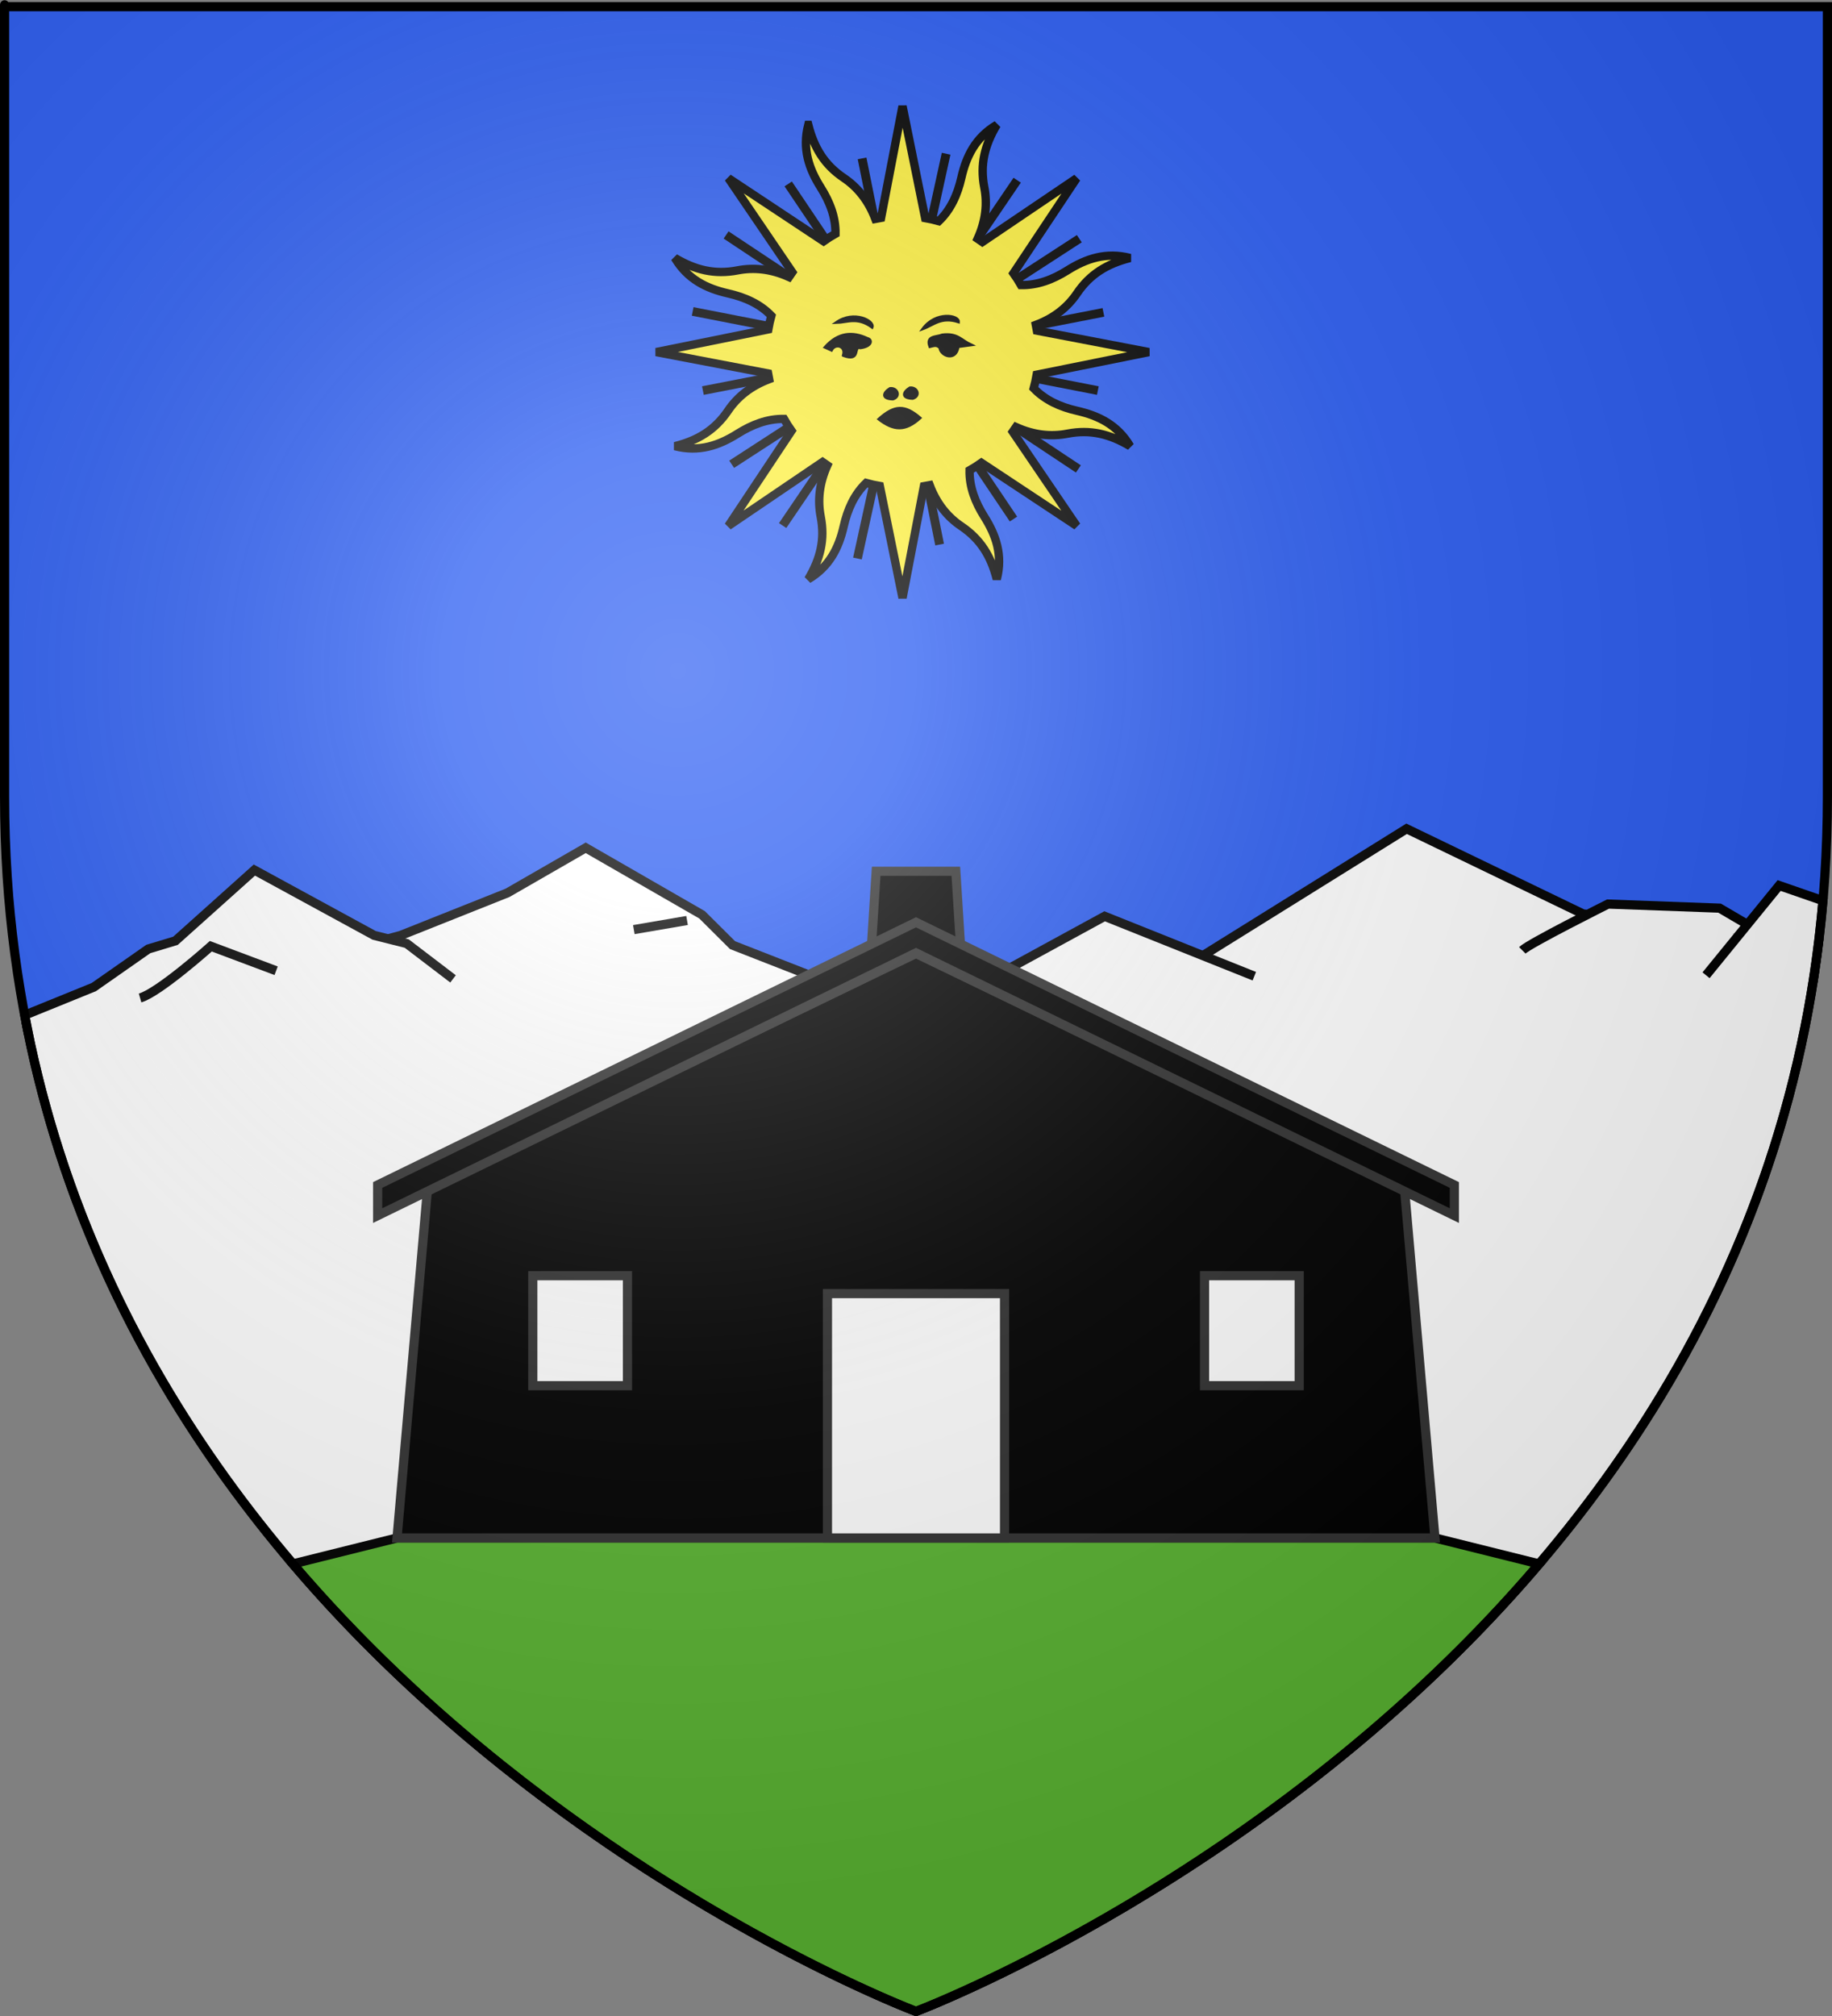<?xml version="1.0" encoding="UTF-8" standalone="no"?>
<svg
   xmlns:dc="http://purl.org/dc/elements/1.1/"
   xmlns:cc="http://creativecommons.org/ns#"
   xmlns:rdf="http://www.w3.org/1999/02/22-rdf-syntax-ns#"
   xmlns:svg="http://www.w3.org/2000/svg"
   xmlns="http://www.w3.org/2000/svg"
   xmlns:xlink="http://www.w3.org/1999/xlink"
   xmlns:sodipodi="http://sodipodi.sourceforge.net/DTD/sodipodi-0.dtd"
   xmlns:inkscape="http://www.inkscape.org/namespaces/inkscape"
   height="660"
   width="600"
   version="1.0"
   id="svg2"
   sodipodi:version="0.32"
   inkscape:version="0.48.1 r9760"
   sodipodi:docname="Blason_ville_fr_Grust_(65).svg"
   inkscape:export-filename="/Users/olivier/Desktop/Blason Rouge/Blason_Vide_3D.png"
   inkscape:export-xdpi="144"
   inkscape:export-ydpi="144"
   inkscape:output_extension="org.inkscape.output.svg.inkscape">
  <rect width="100%" height="100%" fill="#808080" stroke="none"/>
  <sodipodi:namedview
     inkscape:window-height="756"
     inkscape:window-width="1280"
     inkscape:pageshadow="2"
     inkscape:pageopacity="0.0"
     guidetolerance="10.0"
     gridtolerance="10.0"
     objecttolerance="10.0"
     borderopacity="1.0"
     bordercolor="#666666"
     pagecolor="#ffffff"
     id="base"
     showgrid="false"
     height="660px"
     inkscape:zoom="0.81515152"
     inkscape:cx="300"
     inkscape:cy="330"
     inkscape:window-x="-4"
     inkscape:window-y="0"
     inkscape:current-layer="layer4"
     inkscape:object-nodes="true"
     inkscape:window-maximized="0" />
  <desc
     id="desc4">Flag of Canton of Valais (Wallis)</desc>
  <defs
     id="defs6">
    <linearGradient
       id="linearGradient2893">
      <stop
         style="stop-color:white;stop-opacity:0.314;"
         offset="0"
         id="stop2895" />
      <stop
         id="stop2897"
         offset="0.19"
         style="stop-color:white;stop-opacity:0.251;" />
      <stop
         style="stop-color:#6b6b6b;stop-opacity:0.125;"
         offset="0.6"
         id="stop2901" />
      <stop
         style="stop-color:black;stop-opacity:0.125;"
         offset="1"
         id="stop2899" />
    </linearGradient>
    <radialGradient
       inkscape:collect="always"
       xlink:href="#linearGradient2893"
       id="radialGradient3163"
       gradientUnits="userSpaceOnUse"
       gradientTransform="matrix(1.353,0,0,1.349,-77.629,-85.747)"
       cx="221.445"
       cy="226.331"
       fx="221.445"
       fy="226.331"
       r="300" />
    <g
       id="s">
      <g
         id="c">
        <path
           inkscape:connector-curvature="0"
           id="t"
           d="M 0,0 0,1 0.5,1 0,0 z"
           transform="matrix(0.951,0.309,-0.309,0.951,0,-1)" />
        <use
           xlink:href="#t"
           transform="scale(-1,1)"
           id="use2144"
           x="0"
           y="0"
           width="810"
           height="540" />
      </g>
      <g
         id="a">
        <use
           xlink:href="#c"
           transform="matrix(0.309,0.951,-0.951,0.309,0,0)"
           id="use2147"
           x="0"
           y="0"
           width="810"
           height="540" />
        <use
           xlink:href="#c"
           transform="matrix(-0.809,0.588,-0.588,-0.809,0,0)"
           id="use2149"
           x="0"
           y="0"
           width="810"
           height="540" />
      </g>
      <use
         xlink:href="#a"
         transform="scale(-1,1)"
         id="use2151"
         x="0"
         y="0"
         width="810"
         height="540" />
    </g>
    <g
       id="f">
      <rect
         width="100"
         height="60"
         x="-50"
         y="-30"
         style="fill:#28166f"
         id="rect1964" />
      <g
         transform="translate(0,-20)"
         style="fill:#ffffff"
         id="g1966">
        <path
           inkscape:connector-curvature="0"
           d="m -1.212,27.818 c 0,-5.643 -0.88,-7.346 -3.33,-13.837 C -5.709,10.888 -5.024,7.103 -2.858,3.601 -2.082,2.346 -1.114,1.214 0,0 1.114,1.214 2.082,2.346 2.858,3.601 5.024,7.103 5.709,10.888 4.542,13.98 2.091,20.471 1.212,22.175 1.212,27.818 l -2.423,0 z"
           id="path1968" />
        <path
           inkscape:connector-curvature="0"
           d="m 2.922,27.672 c 0,-5.952 2.317,-9.843 5.579,-11.012 1.448,-0.519 3.307,-0.274 5.019,1.447 2.119,2.129 2.736,7.993 -3.484,9.121 0.658,-0.956 0.619,-3.082 -0.714,-3.787 -0.99,-0.524 -2.112,-0.253 -2.675,0.123 -0.824,0.551 -1.729,2.106 -1.679,4.108 l -2.045,0 z"
           id="rwi" />
        <path
           inkscape:connector-curvature="0"
           d="M 1.777,30.183 C 1.79,32.191 2.795,33.518 4.516,34.257 4.295,34.955 3.257,36.378 1.831,36.281 1.55,37.787 1.282,38.632 0,40 c -1.282,-1.368 -1.55,-2.213 -1.831,-3.719 -1.425,0.096 -2.463,-1.326 -2.685,-2.024 1.721,-0.739 2.727,-2.066 2.739,-4.074 l 3.555,0 z"
           id="path1971" />
        <use
           transform="scale(-1,1)"
           id="use1973"
           x="0"
           y="0"
           width="800"
           height="400"
           xlink:href="#rwi" />
        <rect
           width="15.846"
           height="3.218"
           x="-7.923"
           y="27.331"
           id="rect1975" />
      </g>
    </g>
    <g
       id="s-4">
      <g
         id="c-6">
        <path
           inkscape:connector-curvature="0"
           id="t-0"
           d="M 0,0 0,1 0.5,1 0,0 z"
           transform="matrix(0.951,0.309,-0.309,0.951,0,-1)" />
        <use
           xlink:href="#t-0"
           transform="scale(-1,1)"
           id="use2144-7"
           x="0"
           y="0"
           width="810"
           height="540" />
      </g>
      <g
         id="a-1">
        <use
           xlink:href="#c-6"
           transform="matrix(0.309,0.951,-0.951,0.309,0,0)"
           id="use2147-7"
           x="0"
           y="0"
           width="810"
           height="540" />
        <use
           xlink:href="#c-6"
           transform="matrix(-0.809,0.588,-0.588,-0.809,0,0)"
           id="use2149-7"
           x="0"
           y="0"
           width="810"
           height="540" />
      </g>
      <use
         xlink:href="#a-1"
         transform="scale(-1,1)"
         id="use2151-7"
         x="0"
         y="0"
         width="810"
         height="540" />
    </g>
  </defs>
  <g
     inkscape:groupmode="layer"
     id="layer3"
     inkscape:label="Fond écu"
     style="display:inline">
    <path
       id="path2855"
       style="fill:#2b5df2;fill-opacity:1;fill-rule:evenodd;stroke:none;stroke-width:1px;stroke-linecap:butt;stroke-linejoin:miter;stroke-opacity:1"
       d="M 300,658.5 C 300,658.5 598.5,546.18 598.5,260.728 C 598.5,-24.723 598.5,2.176 598.5,2.176 L 1.5,2.176 L 1.5,260.728 C 1.5,546.18 300,658.5 300,658.5 z"
       sodipodi:nodetypes="cccccc" />
    <path
       style="opacity:1;fill:#ffffff;fill-opacity:1;stroke:#000000;stroke-width:3;stroke-miterlimit:4;stroke-dasharray:none;stroke-opacity:1"
       d="M 460.673,271.323 L 389.982,315.327 L 360.312,310.062 L 329.156,319.25 L 278.234,324.407 L 239.911,309.417 L 229.919,299.481 L 191.834,277.554 L 166.22,292.298 L 131.226,306.238 L 34.281,332.469 L 8.812,336.094 C 54.573,566.144 300,658.5 300,658.5 C 300,658.5 564.947,558.8 595.594,308.531 L 576.104,304.883 L 518.472,299.206 L 460.673,271.323 z"
       id="path3405"
       sodipodi:nodetypes="ccccccccccccccccc" />
    <path
       style="fill:#5ab532;fill-opacity:1;fill-rule:evenodd;stroke:#000000;stroke-width:3;stroke-linecap:butt;stroke-linejoin:miter;stroke-opacity:1;stroke-miterlimit:4;stroke-dasharray:none"
       d="M 95.906,512 C 183.361,614.621 300,658.5 300,658.5 C 300,658.5 416.639,614.621 504.094,512 L 469.969,503.5 L 130.032,503.5 L 95.906,512 z"
       id="path3396"
       sodipodi:nodetypes="cccccc" />
    <path
       style="opacity:1;fill:#ffffff;fill-opacity:1;stroke:#000000;stroke-width:3;stroke-miterlimit:4;stroke-dasharray:none;stroke-opacity:1"
       d="M 327.478,318.696 L 361.786,299.982 L 410.799,319.587"
       id="path3401" />
    <path
       style="opacity:1;fill:#ffffff;fill-opacity:1;stroke:#000000;stroke-width:3;stroke-miterlimit:4;stroke-dasharray:none;stroke-opacity:1"
       d="M 498.576,311.121 C 500.803,308.893 526.646,295.972 526.646,295.972 L 563.183,297.308 L 576.104,304.883"
       id="path3403" />
    <path
       style="opacity:1;fill:#ffffff;fill-opacity:1;stroke:#000000;stroke-width:3;stroke-miterlimit:4;stroke-dasharray:none;stroke-opacity:1"
       d="M 148.375,320.469 L 133.219,308.906 L 122.531,306.219 L 83.312,284.844 L 57.469,308 L 48.562,310.688 L 30.719,323.156 L 8.094,332.344 C 8.483,334.409 8.892,336.456 9.312,338.5"
       id="path3410"
       sodipodi:nodetypes="ccccccccc" />
    <path
       style="opacity:1;fill:#ffffff;fill-opacity:1;stroke:#000000;stroke-width:3;stroke-miterlimit:4;stroke-dasharray:none;stroke-opacity:1"
       d="M 45.879,326.716 C 52.117,324.934 69.049,309.784 69.049,309.784 L 90.436,317.804"
       id="path3412" />
    <path
       style="opacity:1;fill:#ffffff;fill-opacity:1;stroke:#000000;stroke-width:3;stroke-miterlimit:4;stroke-dasharray:none;stroke-opacity:1"
       d="M 593.781,321.469 C 595.149,312.797 596.25,303.924 597.031,294.875 L 582.688,289.906 L 558.75,319.281"
       id="path3414"
       sodipodi:nodetypes="cccc" />
    <path
       style="opacity:1;fill:#e20909;fill-opacity:1;stroke:#000000;stroke-width:3;stroke-miterlimit:4;stroke-dasharray:none;stroke-opacity:1"
       d="M 207.586,304.338 L 225.02,301.349"
       id="path3419" />
  </g>
  <g
     inkscape:groupmode="layer"
     id="layer4"
     inkscape:label="Meubles">
    <g
       id="g3424">
      <path
         sodipodi:nodetypes="ccccc"
         id="rect2487"
         d="M 286.954,285.244 L 313.045,285.244 L 315.045,316.869 L 284.954,316.869 L 286.954,285.244 z"
         style="fill:#000000;fill-opacity:1;stroke:#313131;stroke-width:3;stroke-miterlimit:4;stroke-opacity:1;display:inline" />
      <path
         id="rect2472"
         d="M 300.001,312.156 L 140.001,389.344 L 130.032,503.5 L 300.001,503.5 L 469.969,503.5 L 460.001,389.344 L 300.001,312.156 z"
         style="fill:#000000;fill-opacity:1;stroke:#313131;stroke-width:3;stroke-miterlimit:4;stroke-opacity:1;display:inline" />
      <path
         id="rect2461"
         d="M 300,301.938 L 123.688,387.938 L 123.688,397.969 L 300,311.969 L 476.313,397.969 L 476.313,387.938 L 300,301.938 z"
         style="display:inline;fill:#000000;fill-opacity:1;stroke:#313131;stroke-width:3;stroke-miterlimit:4;stroke-dasharray:none;stroke-opacity:1" />
      <rect
         y="423.5"
         x="271"
         height="80"
         width="58"
         id="rect2493"
         style="opacity:1;fill:#ffffff;fill-opacity:1;stroke:#313131;stroke-width:3;stroke-miterlimit:4;stroke-dasharray:none;stroke-opacity:1" />
      <rect
         y="417.647"
         x="394.5"
         height="36"
         width="31"
         id="rect2495"
         style="opacity:1;fill:#ffffff;fill-opacity:1;stroke:#313131;stroke-width:3;stroke-miterlimit:4;stroke-dasharray:none;stroke-opacity:1" />
      <rect
         style="opacity:1;fill:#ffffff;fill-opacity:1;stroke:#313131;stroke-width:3;stroke-miterlimit:4;stroke-dasharray:none;stroke-opacity:1"
         id="rect2497"
         width="31"
         height="36"
         x="174.5"
         y="417.647" />
    </g>
    <g
       id="g3322"
       transform="translate(193.69,16.218)">
      <g
         transform="translate(0,-460)"
         style="display:inline"
         inkscape:label="Fond écu"
         id="layer3-9">
        <g
           transform="translate(212.95,-619.159)"
           id="g3714" />
        <g
           transform="translate(212.95,-619.159)"
           inkscape:label="Fond d'écu"
           id="layer9">
          <g
             id="g2807"
             inkscape:label="Meubles"
             transform="matrix(2,0,0,2,-732.892,-1853.188)" />
          <g
             id="g4626"
             inkscape:label="Meubles"
             transform="matrix(2,0,0,2,1696.976,-413.55)" />
          <g
             transform="matrix(2,0,0,2,-732.892,-453.188)"
             inkscape:label="Meubles"
             id="g5271" />
          <g
             transform="matrix(2,0,0,2,-732.892,-453.188)"
             inkscape:label="Reflet final"
             id="g5273" />
          <g
             transform="matrix(2,0,0,2,-732.892,-453.188)"
             inkscape:label="Contour final"
             id="g5275" />
        </g>
        <g
           transform="translate(212.95,-619.159)"
           inkscape:label="Reflet final"
           id="layer6" />
        <g
           transform="translate(212.95,-619.159)"
           inkscape:label="Contour final"
           id="layer5" />
      </g>
      <g
         transform="translate(0,-460)"
         inkscape:label="Meubles"
         id="layer4-0">
        <g
           transform="matrix(1.025,0,0,1.012,-206.308,411.25)"
           id="g17153"
           style="display:inline">
          <g
             transform="translate(0,-514)"
             id="g17081"
             style="display:inline">
            <g
               id="g17062"
               transform="matrix(1.05,0,0,1.05,-468.806,218.141)" />
            <g
               id="g17045"
               transform="translate(-1407.458,525.598)">
              <path
                 sodipodi:nodetypes="cc"
                 inkscape:connector-curvature="0"
                 inkscape:tile-y0="134.40154"
                 inkscape:tile-x0="927.97452"
                 style="fill:none;stroke:#000000;stroke-width:2.821;stroke-miterlimit:4;stroke-opacity:1;stroke-dasharray:none"
                 d="M 1722.073,70.281 1693.735,201.229"
                 id="use17019" />
              <path
                 sodipodi:nodetypes="cc"
                 inkscape:connector-curvature="0"
                 inkscape:tile-y0="134.40154"
                 inkscape:tile-x0="927.97452"
                 style="fill:none;stroke:#000000;stroke-width:2.821;stroke-miterlimit:4;stroke-opacity:1;stroke-dasharray:none"
                 d="M 1764.334,172.244 1651.771,96.559"
                 id="use17029" />
              <path
                 sodipodi:nodetypes="cc"
                 inkscape:connector-curvature="0"
                 inkscape:tile-y0="134.40154"
                 inkscape:tile-x0="927.97452"
                 style="fill:none;stroke:#000000;stroke-width:2.821;stroke-miterlimit:4;stroke-opacity:1;stroke-dasharray:none"
                 d="M 1743.593,188.459 1671.62,80.044"
                 id="use17031" />
              <path
                 sodipodi:nodetypes="cc"
                 inkscape:connector-curvature="0"
                 inkscape:tile-y0="134.40154"
                 inkscape:tile-x0="927.97452"
                 style="fill:none;stroke:#000000;stroke-width:2.821;stroke-miterlimit:4;stroke-opacity:1;stroke-dasharray:none"
                 d="M 1719.993,196.717 1695.22,71.785"
                 id="use17033" />
              <path
                 sodipodi:nodetypes="cc"
                 inkscape:connector-curvature="0"
                 inkscape:tile-y0="134.40154"
                 inkscape:tile-x0="927.97452"
                 style="fill:none;stroke:#000000;stroke-width:2.821;stroke-miterlimit:4;stroke-opacity:1;stroke-dasharray:none"
                 d="M 1669.837,190.564 1744.782,78.841"
                 id="use17037" />
              <path
                 sodipodi:nodetypes="cc"
                 inkscape:connector-curvature="0"
                 inkscape:tile-y0="134.40154"
                 inkscape:tile-x0="927.97452"
                 style="fill:none;stroke:#000000;stroke-width:2.821;stroke-miterlimit:4;stroke-opacity:1;stroke-dasharray:none"
                 d="M 1653.554,170.74 1764.631,97.762"
                 id="use17039" />
              <path
                 sodipodi:nodetypes="cc"
                 inkscape:connector-curvature="0"
                 inkscape:tile-y0="134.40154"
                 inkscape:tile-x0="927.97452"
                 style="fill:none;stroke:#000000;stroke-width:2.821;stroke-miterlimit:4;stroke-opacity:1;stroke-dasharray:none"
                 d="m 1644.36,146.9 127.979,-25.298"
                 id="use17041" />
              <path
                 sodipodi:nodetypes="cc"
                 inkscape:connector-curvature="0"
                 inkscape:tile-y0="134.40154"
                 inkscape:tile-x0="927.97452"
                 style="fill:none;stroke:#000000;stroke-width:2.821;stroke-miterlimit:4;stroke-opacity:1;stroke-dasharray:none"
                 d="m 1641.091,121.301 129.465,25.599"
                 id="use17043" />
            </g>
          </g>
        </g>
        <g
           style="stroke:#000000;stroke-opacity:1"
           transform="matrix(0.912,0,0,0.91,18.042,474.903)"
           inkscape:label="Calque 1"
           id="layer1-2">
          <g
             style="stroke:#000000;stroke-opacity:1;display:inline"
             id="g2129"
             transform="matrix(0.754,0,0,0.754,-21.16,-18.769)">
            <path
               inkscape:connector-curvature="0"
               id="path2140"
               d="m 105.115,39.111 c -2.936,11.482 0.3,20.934 5.912,29.841 4.339,6.887 7.19,14.227 7.054,22.112 -1.974,1.113 -3.856,2.313 -5.673,3.604 L 67.06,64.547 97.504,109.395 c -0.547,0.755 -1.08,1.54 -1.593,2.317 -8.635,-3.89 -16.741,-4.661 -24.465,-3.167 -10.919,2.112 -20.19,-0.175 -29.87,-5.944 6.043,10.195 15.059,14.588 25.325,16.918 7.954,1.805 15.144,4.973 20.63,10.667 -0.597,2.145 -1.09,4.315 -1.465,6.518 l -53.378,10.824 53.258,10.185 c 0.146,0.916 0.323,1.83 0.51,2.745 -8.859,3.352 -15.158,8.525 -19.564,15.045 -6.228,9.215 -14.356,14.155 -25.281,16.921 11.482,2.936 20.919,-0.338 29.825,-5.95 6.887,-4.339 14.227,-7.19 22.112,-7.054 1.113,1.974 2.313,3.856 3.604,5.673 L 67.047,230.478 111.917,199.98 c 0.749,0.542 1.508,1.1 2.279,1.609 -3.89,8.635 -4.645,16.779 -3.151,24.504 2.112,10.919 -0.19,20.152 -5.96,29.832 10.195,-6.043 14.588,-15.059 16.918,-25.325 1.805,-7.954 4.973,-15.144 10.667,-20.63 2.15,0.599 4.311,1.089 6.518,1.465 l 10.824,53.378 10.185,-53.258 c 0.916,-0.146 1.83,-0.323 2.745,-0.51 3.35,8.862 8.527,15.159 15.045,19.564 9.215,6.228 14.155,14.356 16.921,25.281 2.936,-11.482 -0.338,-20.919 -5.95,-29.825 -4.348,-6.901 -7.167,-14.218 -7.016,-22.128 1.961,-1.107 3.829,-2.305 5.635,-3.588 l 45.386,30.105 -30.46,-44.886 c 0.535,-0.74 1.068,-1.502 1.571,-2.263 8.638,3.901 16.775,4.646 24.504,3.151 10.919,-2.112 20.152,0.191 29.832,5.96 -6.043,-10.195 -15.043,-14.55 -25.309,-16.88 -7.945,-1.803 -15.127,-5.032 -20.608,-10.721 0.596,-2.142 1.052,-4.304 1.427,-6.503 l 53.394,-10.786 -53.273,-10.223 c -0.146,-0.916 -0.323,-1.83 -0.51,-2.745 8.867,-3.349 15.157,-8.524 19.564,-15.045 6.228,-9.215 14.372,-14.117 25.297,-16.882 -11.482,-2.936 -20.934,0.3 -29.841,5.912 -6.901,4.348 -14.218,7.167 -22.128,7.016 -1.107,-1.961 -2.305,-3.829 -3.588,-5.635 l 30.121,-45.348 -44.902,30.422 c -0.74,-0.535 -1.502,-1.068 -2.263,-1.571 3.896,-8.633 4.661,-16.741 3.167,-24.465 -2.112,-10.919 0.175,-20.19 5.944,-29.87 -10.195,6.043 -14.55,15.043 -16.88,25.309 -1.807,7.963 -5.031,15.176 -10.744,20.662 -2.135,-0.593 -4.288,-1.108 -6.48,-1.481 l -10.786,-53.394 -10.223,53.273 c -0.916,0.146 -1.83,0.323 -2.745,0.51 -3.351,-8.861 -8.524,-15.157 -15.045,-19.564 -9.215,-6.228 -14.117,-14.372 -16.882,-25.297 z"
               style="color:#000000;fill:#fcef3c;fill-opacity:1;fill-rule:nonzero;stroke:#000000;stroke-width:3.977;stroke-linecap:butt;stroke-linejoin:miter;stroke-miterlimit:4;stroke-opacity:1;stroke-dasharray:none;stroke-dashoffset:0;marker:none;visibility:visible;display:inline;overflow:visible" />
            <path
               inkscape:connector-curvature="0"
               sodipodi:nodetypes="ccc"
               id="path6604"
               d="m 138.694,179.527 c 7.096,5.479 12.635,5.892 19.689,-0.569 -7.296,-6.259 -12.082,-6.262 -19.689,0.569 z"
               style="fill:#000000;fill-opacity:1;fill-rule:evenodd;stroke:#000000;stroke-width:1.326px;stroke-linecap:butt;stroke-linejoin:miter;stroke-opacity:1" />
            <path
               inkscape:connector-curvature="0"
               sodipodi:nodetypes="cccccc"
               id="path6606"
               d="m 121.784,149.16 c 1.522,-4.594 -3.865,-6.059 -5.612,-2.525 l -3.087,-1.403 c 6.32,-7.14 13.136,-7.524 20.203,-4.209 2.362,0.546 2.262,3.753 -3.367,4.49 -3.662,-1.184 0.48,6.885 -8.137,3.648 z"
               style="fill:#000000;fill-opacity:1;fill-rule:evenodd;stroke:#000000;stroke-width:1.326px;stroke-linecap:butt;stroke-linejoin:miter;stroke-opacity:1" />
            <path
               inkscape:connector-curvature="0"
               sodipodi:nodetypes="ccc"
               id="path6608"
               d="m 118.417,133.446 c 5.382,-0.135 10.073,-2.918 17.116,2.245 1.252,-2.97 -8.601,-8.256 -17.116,-2.245 z"
               style="fill:#000000;fill-opacity:1;fill-rule:evenodd;stroke:#000000;stroke-width:1.326px;stroke-linecap:butt;stroke-linejoin:miter;stroke-opacity:1" />
            <path
               inkscape:connector-curvature="0"
               sodipodi:nodetypes="ccc"
               id="path6610"
               d="m 159.713,136.412 c 5.063,-1.832 8.632,-5.956 16.947,-3.288 0.248,-3.214 -10.772,-5.109 -16.947,3.288 z"
               style="fill:#000000;fill-opacity:1;fill-rule:evenodd;stroke:#000000;stroke-width:1.326px;stroke-linecap:butt;stroke-linejoin:miter;stroke-opacity:1" />
            <path
               inkscape:connector-curvature="0"
               sodipodi:nodetypes="cccccc"
               id="path6612"
               d="m 167.803,145.512 c -1.59,-1.783 -3.18,-0.905 -4.77,-0.561 -2.003,-5.271 3.091,-4.459 5.893,-5.612 7.389,-0.903 8.886,2.522 13.749,4.77 l -6.173,0.842 c -1.02,7.236 -8.383,4.363 -8.699,0.561 z"
               style="fill:#000000;fill-opacity:1;fill-rule:evenodd;stroke:#000000;stroke-width:1.326px;stroke-linecap:butt;stroke-linejoin:miter;stroke-opacity:1" />
            <path
               inkscape:connector-curvature="0"
               id="path6614"
               d="m 153.492,164.593 c 3.469,-0.44 5.239,3.806 1.403,5.051 -5.618,-0.141 -4.626,-3.041 -1.403,-5.051 z"
               style="fill:#000000;fill-opacity:1;fill-rule:evenodd;stroke:#000000;stroke-width:1.326px;stroke-linecap:butt;stroke-linejoin:miter;stroke-opacity:1" />
            <path
               inkscape:connector-curvature="0"
               sodipodi:nodetypes="ccc"
               id="path6616"
               d="m 144.038,164.889 c 3.469,-0.44 5.239,3.806 1.403,5.051 -5.618,-0.141 -4.626,-3.041 -1.403,-5.051 z"
               style="fill:#000000;fill-opacity:1;fill-rule:evenodd;stroke:#000000;stroke-width:1.326px;stroke-linecap:butt;stroke-linejoin:miter;stroke-opacity:1" />
          </g>
        </g>
      </g>
      <g
         transform="translate(0,-460)"
         inkscape:label="Reflet final"
         id="layer2-2" />
      <g
         transform="translate(0,-460)"
         inkscape:label="Contour final"
         id="layer1-3" />
    </g>
  </g>
  <g
     inkscape:groupmode="layer"
     id="layer2"
     inkscape:label="Reflet final"
     sodipodi:insensitive="true">
    <path
       sodipodi:nodetypes="cccccc"
       d="M 300,658.5 C 300,658.5 598.5,546.18 598.5,260.728 C 598.5,-24.723 598.5,2.176 598.5,2.176 L 1.5,2.176 L 1.5,260.728 C 1.5,546.18 300,658.5 300,658.5 z "
       style="opacity:1;fill:url(#radialGradient3163);fill-opacity:1;fill-rule:evenodd;stroke:none;stroke-width:1px;stroke-linecap:butt;stroke-linejoin:miter;stroke-opacity:1"
       id="path2875"
       inkscape:export-xdpi="144"
       inkscape:export-ydpi="144" />
  </g>
  <g
     inkscape:groupmode="layer"
     id="layer1"
     inkscape:label="Contour final"
     sodipodi:insensitive="true">
    <path
       sodipodi:nodetypes="cccccc"
       d="M 300,658.5 C 300,658.5 1.5,546.18 1.5,260.728 C 1.5,-24.723 1.5,2.176 1.5,2.176 L 598.5,2.176 L 598.5,260.728 C 598.5,546.18 300,658.5 300,658.5 z "
       style="opacity:1;fill:none;fill-opacity:1;fill-rule:evenodd;stroke:#000000;stroke-width:3;stroke-linecap:butt;stroke-linejoin:miter;stroke-miterlimit:4;stroke-dasharray:none;stroke-opacity:1"
       id="path1411"
       inkscape:export-xdpi="144"
       inkscape:export-ydpi="144" />
  </g>
</svg>
